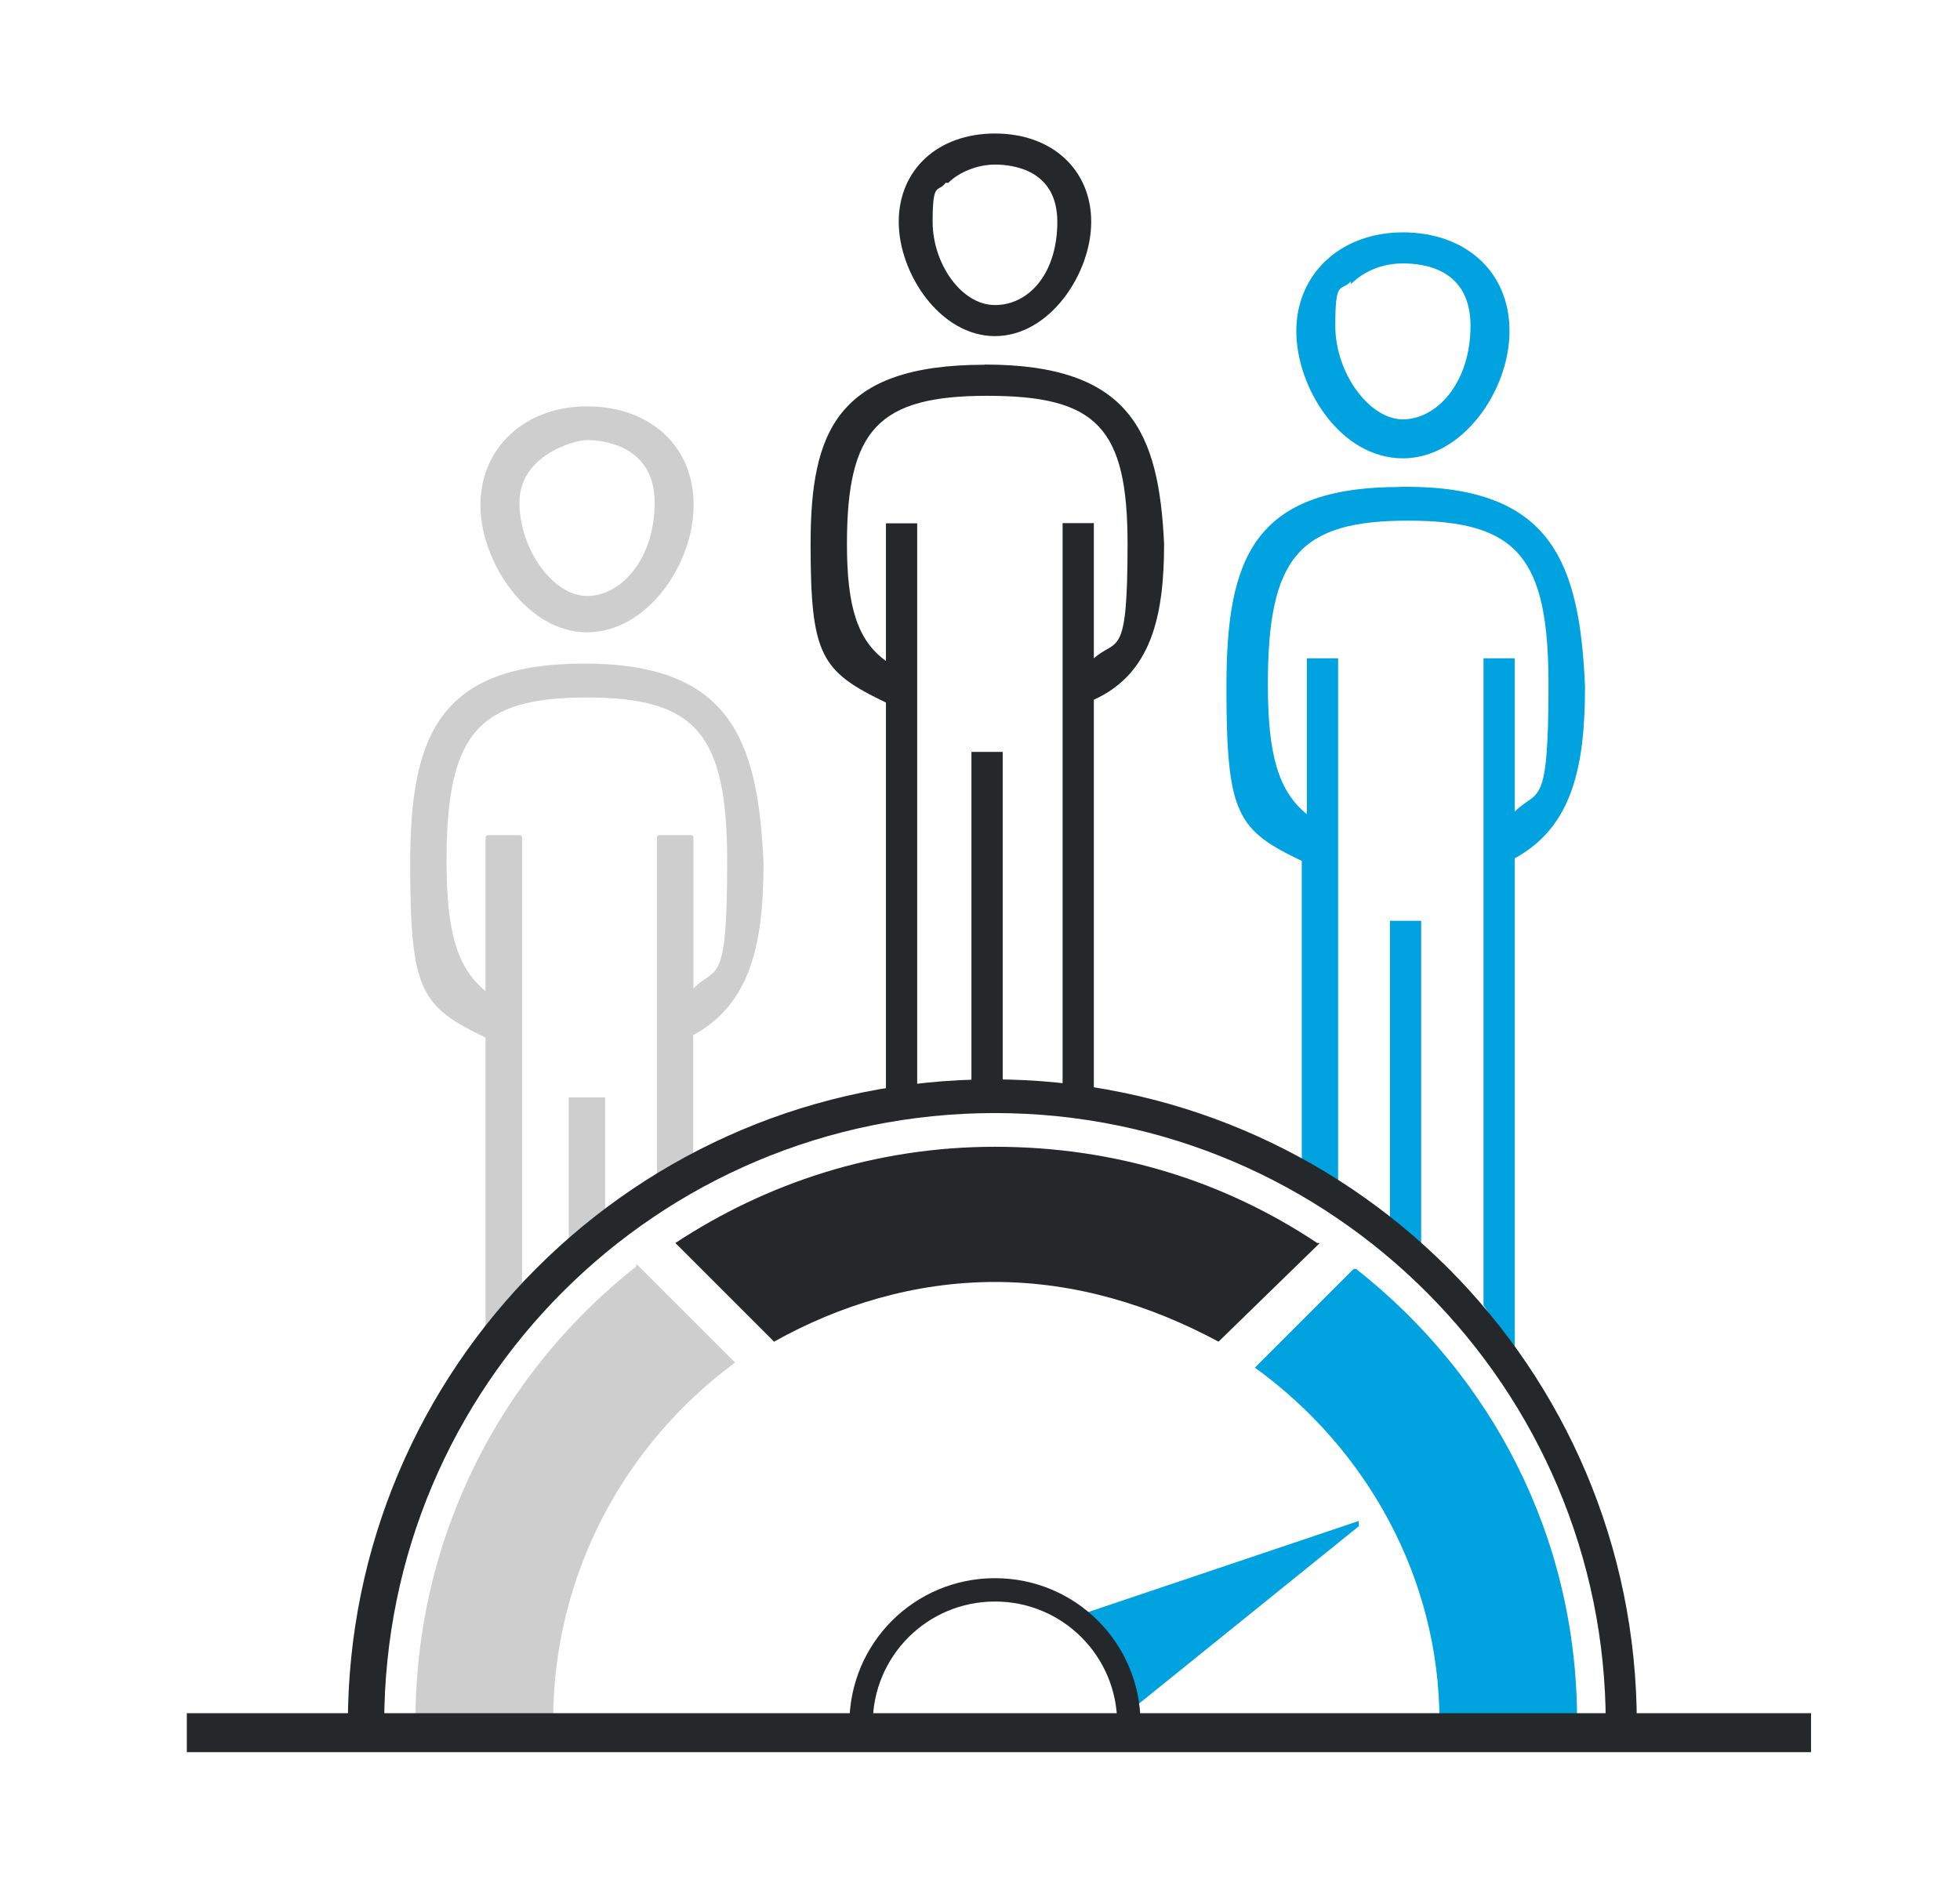 <?xml version="1.0" encoding="UTF-8"?><svg id="a" xmlns="http://www.w3.org/2000/svg" viewBox="0 0 104.07 100.15"><defs><style>.b,.c{fill:#25282a;}.d,.e{fill:#cecece;}.f,.g{fill:#00a3e0;}.f,.e,.c{fill-rule:evenodd;}</style></defs><path class="d" d="M32.13,65.32v-7.04h-1.93v8.55c.55-.55,1.24-1.1,1.93-1.66h0v.14Z"/><path class="b" d="M53.24,39.93h-1.66v18.49h1.66v-18.49h0Z"/><path class="b" d="M52.83,17.85c2.9,0,5.11-3.31,5.11-6.07s-2.07-4.69-5.11-4.69-5.11,1.93-5.11,4.69,2.21,6.07,5.11,6.07ZM50.35,9.71c.55-.55,1.52-.97,2.48-.97s3.31.28,3.31,3.04-1.52,4.42-3.31,4.42-3.31-2.21-3.31-4.42.28-1.52.69-2.07h.14Z"/><path class="b" d="M52.28,19.37c-7.87,0-9.24,3.59-9.24,9.52s.55,6.76,4,8.42v21.25h1.66v-30.77h-1.66v7.31c-1.52-1.1-2.07-2.9-2.07-6.21,0-6.07,1.66-7.87,7.45-7.87s7.45,1.66,7.45,7.87-.55,4.97-1.79,6.07v-7.18h-1.66v30.77h1.66v-21.39c3.04-1.38,3.73-4.42,3.73-8.28-.28-5.93-1.79-9.52-9.52-9.52Z"/><path class="d" d="M31.17,33.58c3.17,0,5.66-3.59,5.66-6.76s-2.35-5.24-5.66-5.24-5.66,2.21-5.66,5.24,2.48,6.76,5.66,6.76ZM31.17,23.37c.83,0,3.59.28,3.59,3.31s-1.79,4.97-3.59,4.97-3.59-2.48-3.59-4.97,2.9-3.31,3.59-3.31Z"/><path class="d" d="M25.79,72.5c.55-.97,1.24-1.93,1.93-2.76v-25.25c0-.14-.14-.14-.14-.14h-1.66c-.14,0-.14.14-.14.14v8.14c-1.52-1.24-2.07-3.17-2.07-6.9,0-6.76,1.66-8.69,7.45-8.69s7.45,1.93,7.45,8.69-.55,5.52-1.79,6.76v-8c0-.14-.14-.14-.14-.14h-1.66c-.14,0-.14.14-.14.14v18.9c.69-.28,1.24-.69,1.93-.97v-7.45c3.04-1.66,3.73-4.83,3.73-9.11-.28-6.62-1.79-10.62-9.52-10.62s-9.24,3.86-9.24,10.62.55,7.59,4,9.24v17.39h0Z"/><path class="g" d="M74.22,65.87c.41.41.83.97,1.24,1.52v-18.49h-1.66v16.42l.55.55h-.14Z"/><path class="g" d="M74.49,24.34c3.17,0,5.66-3.59,5.66-6.76s-2.35-5.24-5.66-5.24-5.66,2.21-5.66,5.24,2.35,6.76,5.66,6.76ZM71.73,15.09c.69-.69,1.66-1.1,2.76-1.1s3.59.28,3.59,3.31-1.79,4.97-3.59,4.97-3.59-2.48-3.59-4.97.28-1.79.83-2.35v.14Z"/><path class="g" d="M74.36,25.86c-7.87,0-9.24,3.86-9.24,10.62s.55,7.59,4,9.24v16.7c.69.14,1.24.41,1.93.83v-28.29h-1.66v8.28c-1.52-1.24-2.07-3.17-2.07-6.9,0-6.76,1.66-8.69,7.45-8.69s7.45,1.93,7.45,8.69-.55,5.52-1.79,6.76v-8.14h-1.66v34.36h0l1.66,2.48v-26.22c3.04-1.66,3.73-4.83,3.73-9.11-.28-6.62-1.79-10.62-9.52-10.62h-.28Z"/><path class="b" d="M87.19,91.54h-1.93c0-17.8-14.49-32.43-32.43-32.43s-32.43,14.49-32.43,32.43h-1.93c0-18.9,15.32-34.22,34.22-34.22s34.22,15.32,34.22,34.22h.28Z"/><path class="e" d="M33.79,67.25c-7.18,5.66-11.73,14.35-11.73,24.15h7.31c0-7.87,3.86-14.76,9.66-19.04l-5.24-5.24h0v.14Z"/><path class="c" d="M69.94,66.01c-4.97-3.31-10.76-5.11-17.11-5.11s-12.14,1.93-16.97,5.11l5.24,5.24c3.45-1.93,7.45-3.17,11.73-3.17s8.28,1.24,11.87,3.17l5.38-5.24h-.14Z"/><path class="f" d="M71.87,67.39l-5.24,5.24c5.93,4.28,9.8,11.18,9.8,18.77h7.31c0-9.8-4.55-18.35-11.73-24.01h-.14Z"/><rect class="b" x="9.92" y="90.98" width="86.24" height="2.07"/><path class="g" d="M60.01,90.85l12.14-9.8v-.28l-14.76,4.97"/><path class="b" d="M60.56,91.54h-1.24c0-3.59-2.9-6.49-6.49-6.49s-6.49,2.9-6.49,6.49h-1.24c0-4.28,3.45-7.73,7.73-7.73s7.73,3.45,7.73,7.73Z"/></svg>